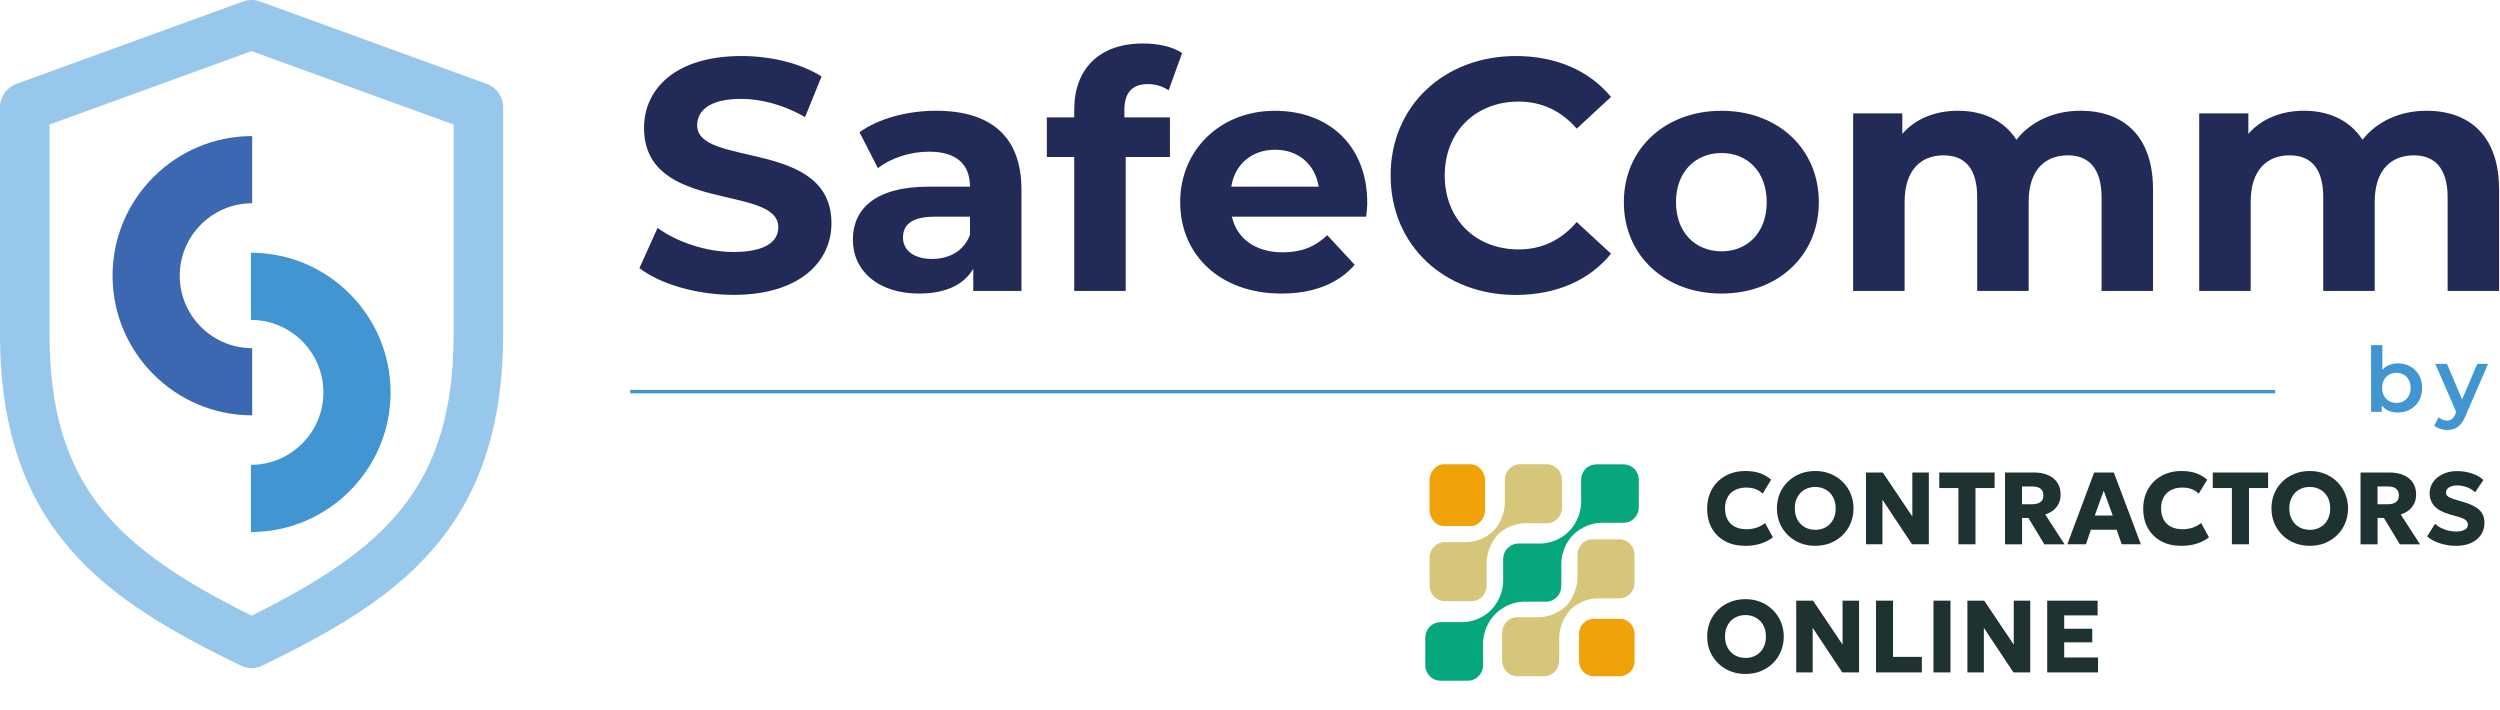 <?xml version="1.0" encoding="UTF-8"?>
<svg id="Layer_2" data-name="Layer 2" xmlns="http://www.w3.org/2000/svg" viewBox="0 0 722.77 205.32">
  <defs>
    <style>
      .cls-1 {
        fill: #3b68b0;
      }

      .cls-2 {
        fill: #06a77d;
      }

      .cls-3 {
        fill: #1e3231;
      }

      .cls-4 {
        fill: #4195d1;
      }

      .cls-5 {
        fill: #98c7ec;
      }

      .cls-6 {
        fill: #f1a208;
      }

      .cls-7 {
        fill: #d5c67a;
      }

      .cls-8 {
        fill: #222a57;
      }

      .cls-9 {
        fill: none;
        stroke: #4195d1;
        stroke-miterlimit: 10;
      }
    </style>
  </defs>
  <g id="Layer_1-2" data-name="Layer 1-2">
    <g>
      <g>
        <path class="cls-8" d="M184.86,77.53l5.25-11.64c5.63,4.1,14.02,6.96,22.03,6.96,9.16,0,12.88-3.05,12.88-7.15,0-12.5-38.82-3.91-38.82-28.71,0-11.35,9.16-20.79,28.14-20.79,8.39,0,16.98,2,23.18,5.91l-4.77,11.73c-6.2-3.53-12.59-5.25-18.5-5.25-9.16,0-12.69,3.43-12.69,7.63,0,12.3,38.82,3.82,38.82,28.33,0,11.16-9.25,20.7-28.33,20.7-10.59,0-21.27-3.15-27.18-7.73h0Z"/>
        <path class="cls-8" d="M295.31,54.83v29.28h-13.93v-6.39c-2.77,4.67-8.11,7.15-15.64,7.15-12.02,0-19.17-6.68-19.17-15.55s6.39-15.36,22.03-15.36h11.83c0-6.39-3.82-10.11-11.83-10.11-5.44,0-11.06,1.81-14.78,4.77l-5.34-10.4c5.63-4.01,13.93-6.2,22.13-6.2,15.64,0,24.7,7.25,24.7,22.8h0ZM280.43,67.9v-5.25h-10.21c-6.96,0-9.16,2.58-9.16,6.01,0,3.72,3.15,6.2,8.39,6.2,4.96,0,9.25-2.29,10.97-6.96h0Z"/>
        <path class="cls-8" d="M325.07,33.94h13.16v11.45h-12.78v38.73h-14.88v-38.73h-7.92v-11.45h7.92v-2.29c0-11.54,7.06-19.08,19.84-19.08,4.2,0,8.58.86,11.35,2.77l-3.91,10.78c-1.62-1.14-3.72-1.81-6.01-1.81-4.39,0-6.77,2.38-6.77,7.44v2.19Z"/>
        <path class="cls-8" d="M394.98,62.65h-38.82c1.43,6.39,6.87,10.3,14.69,10.3,5.44,0,9.35-1.62,12.88-4.96l7.92,8.58c-4.77,5.44-11.92,8.3-21.17,8.3-17.74,0-29.28-11.16-29.28-26.42s11.73-26.42,27.37-26.42,26.71,10.11,26.71,26.61c0,1.14-.19,2.77-.29,4.01h0ZM355.97,53.97h25.28c-1.05-6.49-5.91-10.68-12.59-10.68s-11.64,4.1-12.69,10.68Z"/>
        <path class="cls-8" d="M402.04,50.73c0-20.13,15.45-34.53,36.25-34.53,11.54,0,21.17,4.2,27.47,11.83l-9.92,9.16c-4.48-5.15-10.11-7.82-16.79-7.82-12.5,0-21.37,8.78-21.37,21.37s8.87,21.37,21.37,21.37c6.68,0,12.3-2.67,16.79-7.92l9.92,9.16c-6.29,7.73-15.93,11.92-27.57,11.92-20.7,0-36.15-14.4-36.15-34.53h0Z"/>
        <path class="cls-8" d="M469.47,58.45c0-15.45,11.92-26.42,28.23-26.42s28.14,10.97,28.14,26.42-11.83,26.42-28.14,26.42-28.23-10.97-28.23-26.42ZM510.77,58.45c0-8.87-5.63-14.21-13.07-14.21s-13.16,5.34-13.16,14.21,5.72,14.21,13.16,14.21,13.07-5.34,13.07-14.21Z"/>
        <path class="cls-8" d="M622.46,54.73v29.38h-14.88v-27.09c0-8.3-3.72-12.11-9.73-12.11-6.68,0-11.35,4.29-11.35,13.45v25.75h-14.88v-27.09c0-8.3-3.53-12.11-9.73-12.11-6.58,0-11.25,4.29-11.25,13.45v25.75h-14.88v-51.32h14.21v5.91c3.82-4.39,9.54-6.68,16.12-6.68,7.15,0,13.26,2.77,16.88,8.39,4.1-5.25,10.78-8.39,18.5-8.39,12.21,0,20.98,7.06,20.98,22.7h0Z"/>
        <path class="cls-8" d="M722.51,54.73v29.38h-14.88v-27.09c0-8.3-3.72-12.11-9.73-12.11-6.68,0-11.35,4.29-11.35,13.45v25.75h-14.88v-27.09c0-8.3-3.53-12.11-9.73-12.11-6.58,0-11.25,4.29-11.25,13.45v25.75h-14.88v-51.32h14.21v5.91c3.82-4.39,9.54-6.68,16.12-6.68,7.15,0,13.26,2.77,16.88,8.39,4.1-5.25,10.78-8.39,18.5-8.39,12.21,0,20.98,7.06,20.98,22.7h0Z"/>
      </g>
      <g>
        <path class="cls-4" d="M685.5,119.08v-19.29h3.25v8.63l-.26,3.69.1,3.69v3.28h-3.09,0ZM693.2,119.27c-1.18,0-2.23-.26-3.15-.78s-1.64-1.3-2.17-2.35c-.53-1.05-.79-2.38-.79-3.99s.27-2.96.82-4,1.28-1.82,2.21-2.33,1.95-.77,3.08-.77c1.37,0,2.58.29,3.63.88s1.88,1.41,2.5,2.47.92,2.31.92,3.74-.31,2.69-.92,3.74c-.62,1.06-1.45,1.89-2.5,2.48-1.05.6-2.26.9-3.63.9h0ZM692.83,116.48c.78,0,1.48-.17,2.09-.52.62-.35,1.11-.85,1.47-1.51s.55-1.43.55-2.31-.18-1.68-.55-2.33c-.36-.65-.85-1.15-1.47-1.5s-1.31-.52-2.09-.52-1.48.17-2.11.52c-.62.35-1.12.85-1.48,1.5s-.55,1.43-.55,2.33.18,1.66.55,2.31.86,1.16,1.48,1.51,1.33.52,2.11.52Z"/>
        <path class="cls-4" d="M707.47,124.31c-.68,0-1.35-.11-2.03-.34-.68-.23-1.24-.54-1.69-.94l1.3-2.39c.33.29.7.53,1.12.7s.84.26,1.27.26c.59,0,1.07-.15,1.43-.44s.7-.79,1.01-1.48l.81-1.82.26-.39,5.25-12.27h3.12l-6.5,15c-.43,1.04-.91,1.86-1.44,2.47s-1.12,1.03-1.77,1.27-1.37.36-2.14.36h0ZM710.33,119.58l-6.27-14.38h3.38l5.1,11.99-2.21,2.39h0Z"/>
      </g>
      <g>
        <path class="cls-5" d="M140.75,24.27L75.18.43c-1.58-.57-3.31-.57-4.89,0L4.71,24.27c-2.82,1.02-4.71,3.73-4.71,6.73v65.57c0,57.3,31.52,77.31,69.59,95.85.96.48,2.05.73,3.14.73s2.18-.25,3.13-.73c38.08-18.54,69.6-38.55,69.6-95.85V31c0-3-1.89-5.7-4.71-6.73h0ZM131.15,36.01v60.56c0,44.13-19.67,62.14-58.42,81.43-38.74-19.3-58.41-37.3-58.41-81.43v-60.56l58.41-21.24,58.42,21.24Z"/>
        <g>
          <path class="cls-1" d="M72.91,120.08c-22.26,0-40.37-18.11-40.37-40.37s18.11-40.37,40.37-40.37v19.42c-11.55,0-20.95,9.4-20.95,20.95s9.4,20.95,20.95,20.95v19.42Z"/>
          <path class="cls-4" d="M72.55,153.81c22.26,0,40.37-18.11,40.37-40.37s-18.11-40.37-40.37-40.37v19.42c11.55,0,20.95,9.4,20.95,20.95s-9.4,20.95-20.95,20.95v19.42Z"/>
        </g>
      </g>
      <line class="cls-9" x1="182.19" y1="113.22" x2="657.77" y2="113.22"/>
    </g>
    <g>
      <path class="cls-6" d="M472.57,191.13v-7.84c0-2.42-1.9-4.38-4.24-4.38h-7.58c-2.34,0-4.24,1.96-4.24,4.38v7.84c0,2.42,1.9,4.38,4.24,4.38h7.58c2.34,0,4.24-1.96,4.24-4.38Z"/>
      <path class="cls-7" d="M456.06,160.43v6.88c-.16,2.85-1.24,5.56-3.08,7.69l-.28.26c-2.05,1.91-4.68,3.03-7.43,3.18h-6.63c-1.15,0-2.26.47-3.08,1.32-.82.84-1.28,1.99-1.28,3.18v8.06c0,1.19.46,2.34,1.28,3.18.82.84,1.92,1.32,3.08,1.32h7.79c1.16,0,2.26-.47,3.08-1.32.82-.84,1.28-1.99,1.28-3.18v-6.86c.15-2.85,1.23-5.56,3.08-7.69l.25-.29c2.06-1.9,4.68-3.03,7.43-3.18h6.66c1.15,0,2.26-.47,3.08-1.32.82-.84,1.28-1.99,1.28-3.18v-8.06c0-1.19-.46-2.34-1.28-3.18-.82-.84-1.92-1.32-3.08-1.32h-7.79c-1.15,0-2.26.47-3.08,1.32-.82.84-1.28,1.99-1.28,3.18Z"/>
      <path class="cls-2" d="M428.77,192.3v-6.82c.18-2.84,1.32-5.53,3.22-7.61l.76-.77c2.08-1.89,4.73-3,7.51-3.15h6.73c1.17,0,2.28-.48,3.1-1.31.82-.84,1.29-1.97,1.3-3.15v-6.82c.12-2.82,1.19-5.5,3.03-7.61l.76-.77c2.07-1.89,4.73-3,7.51-3.15h6.7c1.17,0,2.29-.47,3.11-1.31.83-.84,1.29-1.97,1.29-3.15v-7.98c0-1.18-.46-2.32-1.29-3.15-.83-.84-1.95-1.31-3.11-1.31h-7.88c-1.17,0-2.29.47-3.11,1.31-.83.84-1.29,1.97-1.29,3.15v6.79c-.13,2.87-1.24,5.6-3.14,7.73l-.76.77c-2.08,1.89-4.73,3-7.51,3.15h-6.73c-1.17,0-2.28.48-3.1,1.31-.82.83-1.29,1.97-1.3,3.15v6.82c-.17,2.79-1.27,5.45-3.11,7.53l-.76.77c-2.08,1.89-4.73,3-7.51,3.15h-6.73c-1.17,0-2.28.48-3.1,1.31-.82.83-1.29,1.97-1.3,3.15v8.01c0,1.18.47,2.31,1.3,3.15.82.83,1.94,1.31,3.1,1.31h7.91c1.17,0,2.29-.48,3.11-1.32.82-.84,1.29-1.98,1.29-3.16Z"/>
      <path class="cls-6" d="M429.35,147.38v-8.44c0-2.61-1.9-4.72-4.24-4.72h-7.58c-2.34,0-4.24,2.11-4.24,4.72v8.44c0,2.6,1.9,4.72,4.24,4.72h7.58c2.34,0,4.24-2.11,4.24-4.72Z"/>
      <path class="cls-7" d="M429.8,169.3v-6.86c.15-2.85,1.23-5.56,3.08-7.69l.25-.29c2.07-1.92,4.71-3.04,7.49-3.18h6.66c1.12-.01,2.19-.48,3-1.29.8-.81,1.27-1.91,1.3-3.07v-8.2c0-1.19-.46-2.34-1.28-3.18-.82-.84-1.92-1.32-3.08-1.32h-7.79c-1.16,0-2.26.47-3.08,1.32-.82.84-1.28,1.99-1.28,3.18v6.88c-.16,2.85-1.24,5.56-3.08,7.69l-.28.26c-2.05,1.91-4.68,3.03-7.43,3.18h-6.63c-.57,0-1.14.12-1.67.35-.53.23-1.01.56-1.42.98-.4.42-.72.92-.94,1.47-.22.55-.33,1.14-.32,1.73v8.03c0,1.19.46,2.34,1.28,3.18.82.84,1.92,1.32,3.08,1.32h7.79c1.15,0,2.26-.47,3.08-1.32.82-.84,1.28-1.99,1.28-3.18Z"/>
      <path class="cls-3" d="M591.86,194.4v-20.75h14.58v4.27h-9.66v3.85h8.11v3.94h-8.11v4.37h9.78v4.31h-14.7Z"/>
      <path class="cls-3" d="M568.79,194.4v-20.75h4.86l8.54,12.71v-12.71h4.77v20.75h-4.86l-8.55-12.89v12.89h-4.76Z"/>
      <path class="cls-3" d="M558.98,194.4v-20.75h4.92v20.75h-4.92Z"/>
      <path class="cls-3" d="M542.37,194.4v-20.75h4.92v16.26h8.33v4.49h-13.25Z"/>
      <path class="cls-3" d="M519.3,194.4v-20.75h4.86l8.54,12.71v-12.71h4.77v20.75h-4.86l-8.55-12.89v12.89h-4.76Z"/>
      <path class="cls-3" d="M504.63,194.85c-1.59,0-3.06-.27-4.42-.81-1.34-.55-2.51-1.32-3.51-2.3-1-.98-1.77-2.12-2.33-3.44-.54-1.31-.81-2.74-.81-4.27s.27-2.97.81-4.28c.55-1.31,1.33-2.46,2.33-3.44,1-.98,2.17-1.74,3.51-2.28,1.35-.54,2.83-.81,4.42-.81s3.07.28,4.42.83c1.34.55,2.51,1.32,3.51,2.31,1,.99,1.77,2.14,2.31,3.45.55,1.3.83,2.71.83,4.22s-.28,2.95-.83,4.27c-.54,1.31-1.31,2.46-2.31,3.44-1,.98-2.17,1.74-3.51,2.3-1.34.54-2.82.81-4.42.81ZM504.63,190.22c.86,0,1.64-.14,2.36-.43.72-.29,1.35-.7,1.88-1.24.53-.54.94-1.2,1.23-1.96.3-.77.44-1.63.44-2.56,0-1.26-.26-2.36-.77-3.29-.5-.93-1.21-1.64-2.1-2.15-.89-.51-1.9-.77-3.04-.77-.85,0-1.63.15-2.36.44-.72.29-1.35.7-1.88,1.24-.52.54-.93,1.2-1.23,1.96s-.44,1.62-.44,2.56c0,1.25.26,2.35.77,3.27.51.93,1.22,1.65,2.1,2.16.9.5,1.91.76,3.04.76Z"/>
      <path class="cls-3" d="M710.04,157.8c-1.57,0-3.1-.23-4.58-.7-1.48-.46-2.74-1.14-3.76-2.02l2.31-3.67c.43.46.99.86,1.66,1.2.67.34,1.39.6,2.15.79.77.18,1.52.27,2.24.27,1.02,0,1.84-.17,2.47-.5.64-.35.96-.84.96-1.5,0-.53-.23-.98-.7-1.35-.45-.37-1.31-.72-2.56-1.05l-1.78-.5c-2.13-.59-3.67-1.4-4.61-2.43-.94-1.03-1.41-2.26-1.41-3.7,0-.93.2-1.78.59-2.56.4-.79.95-1.47,1.66-2.04.71-.58,1.55-1.03,2.5-1.35.97-.33,2.02-.49,3.16-.49,1.57,0,3.03.23,4.37.7,1.35.45,2.44,1.08,3.26,1.87l-2.4,3.56c-.38-.4-.84-.74-1.39-1.04-.55-.3-1.16-.53-1.81-.7-.65-.17-1.31-.25-1.97-.25s-1.22.08-1.7.25-.86.41-1.14.73c-.27.31-.4.67-.4,1.1,0,.35.1.64.3.87.21.23.55.44,1.02.65.48.21,1.14.43,1.96.68l1.81.53c2.12.62,3.66,1.4,4.61,2.34.95.94,1.42,2.16,1.42,3.66,0,1.31-.34,2.47-1.01,3.48-.67,1-1.63,1.78-2.86,2.34-1.22.56-2.68.84-4.37.84Z"/>
      <path class="cls-3" d="M682.45,157.36v-20.75h8.42c1.54,0,2.88.25,4.03.76,1.16.49,2.04,1.22,2.67,2.16.63.95.95,2.08.95,3.41,0,1.02-.19,1.92-.58,2.7-.39.77-.91,1.41-1.59,1.93-.67.51-1.43.9-2.28,1.16l5.59,8.64h-5.84l-4.62-7.63h-1.82v7.63h-4.92ZM687.37,145.78h2.9c1.03,0,1.83-.2,2.4-.61.58-.41.87-1.05.87-1.93s-.28-1.54-.83-1.96c-.54-.42-1.32-.64-2.34-.64h-3.01v5.13Z"/>
      <path class="cls-3" d="M667.77,157.8c-1.59,0-3.06-.27-4.42-.81-1.34-.55-2.51-1.32-3.51-2.3s-1.77-2.12-2.33-3.44c-.54-1.31-.81-2.74-.81-4.27s.27-2.97.81-4.28c.55-1.31,1.33-2.46,2.33-3.44s2.17-1.74,3.51-2.28c1.35-.54,2.83-.81,4.42-.81s3.07.28,4.42.83c1.34.55,2.51,1.32,3.51,2.31,1,.99,1.77,2.14,2.31,3.45.55,1.3.83,2.71.83,4.22s-.28,2.95-.83,4.27c-.54,1.31-1.31,2.46-2.31,3.44-1,.98-2.17,1.74-3.51,2.3-1.34.54-2.82.81-4.42.81ZM667.77,153.18c.86,0,1.64-.14,2.36-.43.72-.29,1.35-.7,1.88-1.24.53-.54.94-1.2,1.23-1.96.3-.77.44-1.63.44-2.56,0-1.26-.26-2.36-.77-3.29-.5-.93-1.21-1.64-2.1-2.15-.89-.51-1.9-.77-3.04-.77-.85,0-1.63.15-2.36.44-.72.29-1.35.7-1.88,1.24-.52.54-.93,1.2-1.23,1.96-.3.76-.44,1.62-.44,2.56,0,1.25.26,2.35.77,3.27s1.22,1.65,2.1,2.16c.9.5,1.91.76,3.04.76Z"/>
      <path class="cls-3" d="M645.26,157.36v-16.26h-5.53v-4.49h16v4.49h-5.53v16.26h-4.95Z"/>
      <path class="cls-3" d="M630.52,157.8c-2.14,0-4.04-.44-5.68-1.32-1.64-.88-2.92-2.12-3.84-3.73s-1.38-3.51-1.38-5.7c0-1.6.27-3.06.8-4.39.54-1.33,1.3-2.48,2.28-3.45.99-.97,2.15-1.71,3.48-2.24,1.34-.53,2.81-.8,4.4-.8,1.73,0,3.18.22,4.36.65,1.18.43,2.24,1.05,3.19,1.85l-2.46,4.05c-.57-.59-1.26-1.03-2.07-1.32-.81-.3-1.7-.44-2.68-.44s-1.83.14-2.59.43c-.75.28-1.39.68-1.93,1.2-.52.52-.92,1.16-1.2,1.9s-.41,1.57-.41,2.49c0,1.26.25,2.35.74,3.25.5.9,1.22,1.59,2.15,2.07.93.47,2.04.71,3.33.71.93,0,1.85-.14,2.76-.41.92-.29,1.79-.75,2.61-1.38l2.25,4.13c-.96.74-2.1,1.34-3.44,1.79-1.33.44-2.89.67-4.67.67Z"/>
      <path class="cls-3" d="M597.68,157.36l7.75-20.75h5.7l7.82,20.75h-5.54l-1.47-4.21h-7.44l-1.44,4.21h-5.39ZM605.62,149.04h5.19l-2.61-7.17-2.58,7.17Z"/>
      <path class="cls-3" d="M579.67,157.36v-20.75h8.42c1.54,0,2.88.25,4.03.76,1.16.49,2.04,1.22,2.67,2.16.63.95.95,2.08.95,3.41,0,1.02-.19,1.92-.58,2.7-.39.77-.91,1.41-1.59,1.93-.67.51-1.43.9-2.28,1.16l5.59,8.64h-5.84l-4.62-7.63h-1.82v7.63h-4.92ZM584.59,145.78h2.9c1.03,0,1.83-.2,2.4-.61.58-.41.87-1.05.87-1.93s-.28-1.54-.83-1.96c-.54-.42-1.32-.64-2.34-.64h-3.01v5.13Z"/>
      <path class="cls-3" d="M566.19,157.36v-16.26h-5.53v-4.49h16v4.49h-5.53v16.26h-4.95Z"/>
      <path class="cls-3" d="M539.47,157.36v-20.75h4.86l8.54,12.71v-12.71h4.77v20.75h-4.86l-8.55-12.89v12.89h-4.76Z"/>
      <path class="cls-3" d="M524.8,157.8c-1.59,0-3.06-.27-4.42-.81-1.34-.55-2.51-1.32-3.51-2.3s-1.77-2.12-2.33-3.44c-.54-1.31-.82-2.74-.82-4.27s.27-2.97.82-4.28c.55-1.31,1.33-2.46,2.33-3.44s2.17-1.74,3.51-2.28c1.35-.54,2.83-.81,4.42-.81s3.07.28,4.42.83c1.34.55,2.51,1.32,3.51,2.31,1,.99,1.77,2.14,2.31,3.45.55,1.3.83,2.71.83,4.22s-.28,2.95-.83,4.27c-.54,1.31-1.31,2.46-2.31,3.44s-2.17,1.74-3.51,2.3c-1.34.54-2.82.81-4.42.81ZM524.8,153.18c.86,0,1.64-.14,2.36-.43.72-.29,1.35-.7,1.88-1.24.53-.54.94-1.2,1.23-1.96.3-.77.44-1.63.44-2.56,0-1.26-.26-2.36-.77-3.29-.5-.93-1.21-1.64-2.1-2.15-.89-.51-1.9-.77-3.04-.77-.85,0-1.63.15-2.36.44-.72.29-1.35.7-1.88,1.24-.52.54-.93,1.2-1.23,1.96-.3.76-.44,1.62-.44,2.56,0,1.25.26,2.35.77,3.27.51.93,1.22,1.65,2.1,2.16.9.5,1.91.76,3.04.76Z"/>
      <path class="cls-3" d="M504.45,157.8c-2.14,0-4.04-.44-5.68-1.32-1.64-.88-2.92-2.12-3.84-3.73-.92-1.61-1.38-3.51-1.38-5.7,0-1.6.27-3.06.8-4.39.54-1.33,1.3-2.48,2.28-3.45.99-.97,2.15-1.71,3.48-2.24,1.34-.53,2.81-.8,4.4-.8,1.73,0,3.18.22,4.36.65s2.24,1.05,3.19,1.85l-2.46,4.05c-.57-.59-1.26-1.03-2.07-1.32-.81-.3-1.7-.44-2.68-.44s-1.83.14-2.59.43c-.75.28-1.39.68-1.93,1.2-.52.52-.92,1.16-1.2,1.9s-.41,1.57-.41,2.49c0,1.26.25,2.35.74,3.25.5.9,1.22,1.59,2.15,2.07.93.47,2.04.71,3.33.71.93,0,1.85-.14,2.76-.41.92-.29,1.79-.75,2.61-1.38l2.25,4.13c-.96.74-2.1,1.34-3.44,1.79-1.33.44-2.89.67-4.67.67Z"/>
    </g>
  </g>
</svg>